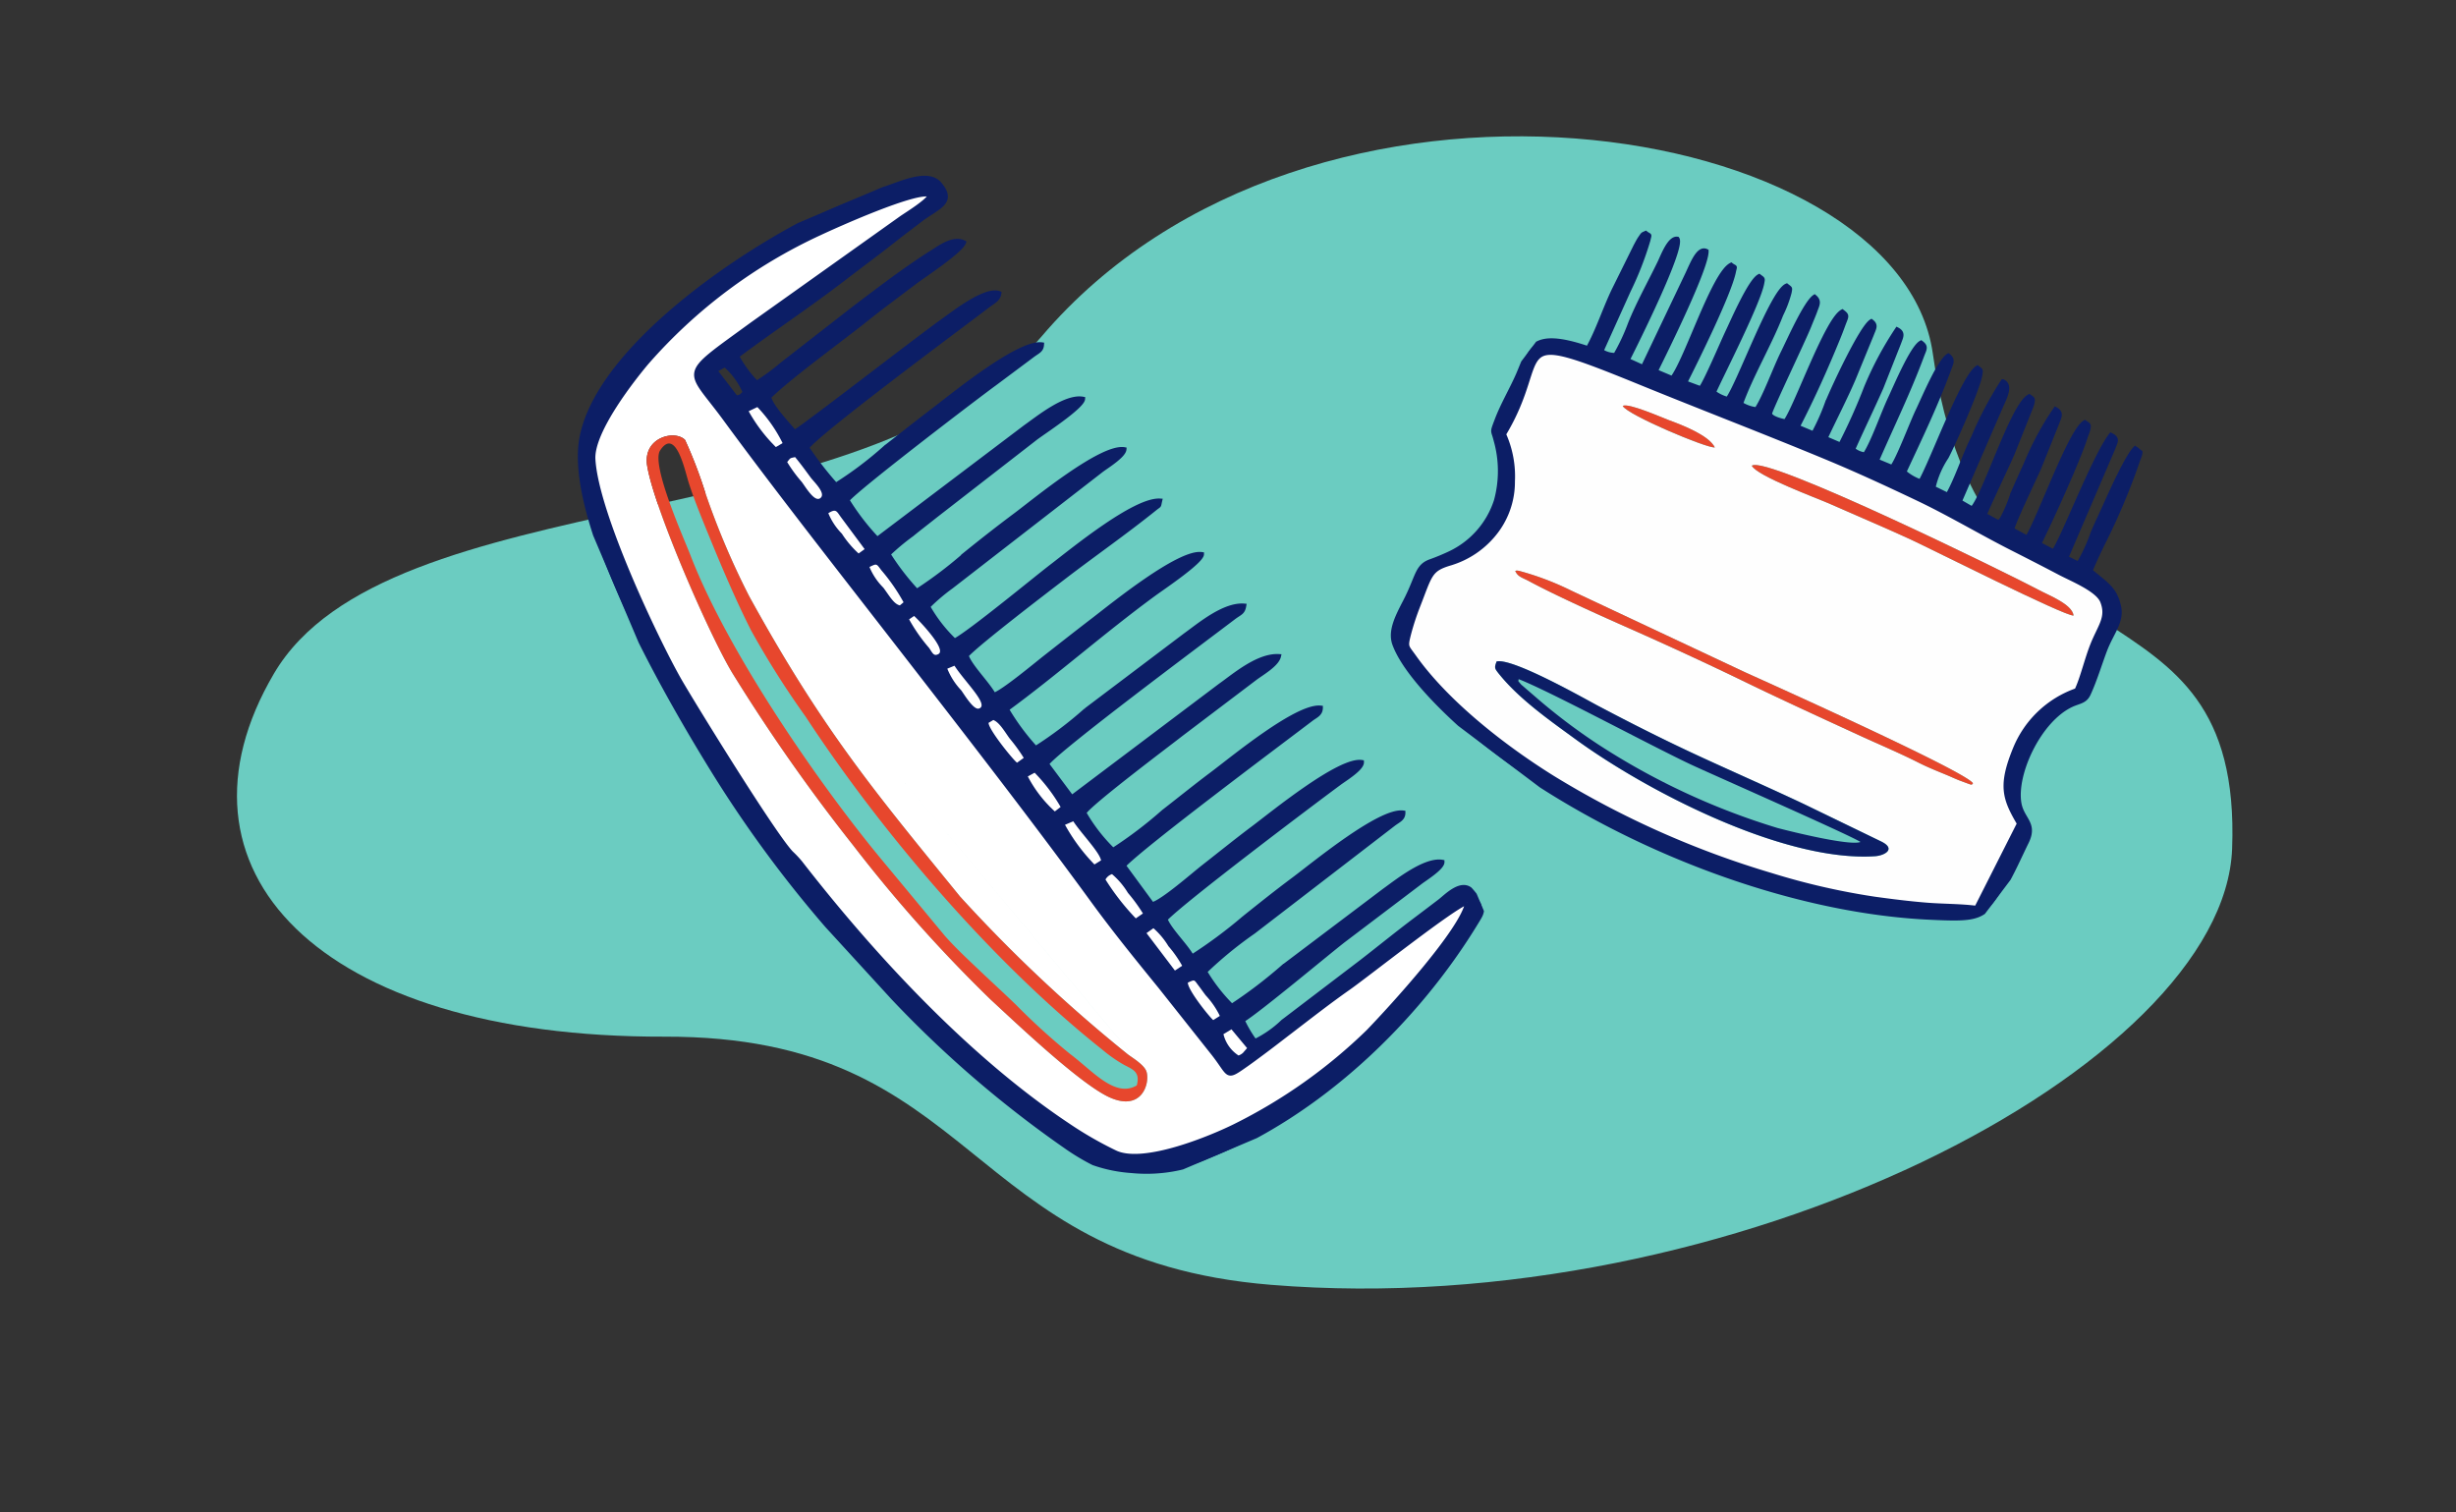 <svg xmlns="http://www.w3.org/2000/svg" xmlns:xlink="http://www.w3.org/1999/xlink" width="231.73" height="142.655" viewBox="0 0 231.73 142.655">
  <rect x="0" y="0" width="231.73" height="142.655" fill="#333333" stroke="none"/>
  <defs>
    <clipPath id="clip-path">
      <rect id="Rectangle_16227" data-name="Rectangle 16227" width="231.73" height="142.655" transform="translate(0 0)" fill="#fff"/>
    </clipPath>
    <clipPath id="clip-path-2">
      <rect id="Rectangle_16172" data-name="Rectangle 16172" width="186.46" height="107.432" fill="#6bccc1"/>
    </clipPath>
    <clipPath id="clip-path-3">
      <rect id="Rectangle_16182" data-name="Rectangle 16182" width="66.278" height="59.525" fill="none"/>
    </clipPath>
    <clipPath id="clip-path-4">
      <rect id="Rectangle_16183" data-name="Rectangle 16183" width="63.523" height="96.387" fill="none"/>
    </clipPath>
  </defs>
  <g id="Group_31593" data-name="Group 31593" transform="translate(-896 -1044.442)">
    <g id="Mask_Group_57" data-name="Mask Group 57" transform="translate(896 1044.442)" clip-path="url(#clip-path)">
      <g id="Group_30841" data-name="Group 30841" transform="translate(15.868 4.127)">
        <g id="Group_30774" data-name="Group 30774" transform="translate(0 0)">
          <g id="Group_30753" data-name="Group 30753" transform="translate(0 25.95) rotate(-8)" clip-path="url(#clip-path-2)">
            <path id="Path_41743" data-name="Path 41743" d="M90.342,104.734c-28.706-6.459-23.861-27.075-53.4-31.147C4.412,69.1-8.01,51.22,5.212,34.551s57.134-4.527,76.139-21.412c29.187-25.93,83.071-9.2,83.071,13.3,0,32.329,26.2,23.738,21.464,50.173C182.274,96.759,133,114.331,90.342,104.734" transform="translate(0 0)" fill="#6bccc1"/>
          </g>
        </g>
        <g id="Group_30787" data-name="Group 30787" transform="matrix(-0.799, -0.602, 0.602, -0.799, 161.943, 94.664)">
          <g id="Group_30786" data-name="Group 30786" clip-path="url(#clip-path-3)">
            <path id="Path_41816" data-name="Path 41816" d="M9.274,42.025c.546-.54,14.6-3.086,16.547-3.508,2.688-.582,5.409-1.274,8.1-1.9,1.388-.323,7.112-2.054,8.09-1.567-.447,1.636-25.789,6.484-28.587,6.912-1.155.177-3.4.839-4.152.063m36.567-7.7c.513-.516,8.4-2.509,9.285-2.105-.19.559-3.739,1.387-4.258,1.545-1.319.4-3.916,1.136-5.027.56M7.33,23.684c.076-.254-.262-.127,1.076-.526.481-.144.948-.233,1.415-.356.932-.245,1.877-.5,2.8-.662,2.039-.367,4.026-.876,5.856-1.273,3.905-.849,7.974-1.743,11.815-2.5,3.752-.736,7.9-1.636,11.663-2.513,2.843-.663,7.369-1.7,10.282-2.146.712-.109,1.092-.317,1.63-.011-.239.219.2-.054-.275.216a26.642,26.642,0,0,1-5.06,1.478L30.8,19.109c-2.716.61-22.232,5.046-23.471,4.574m42.8-17.865c-.958,1.194-8.82,2.206-10.116,2.414-3.667.589-7.181,1.225-10.734,2-3.462.753-6.853,1.556-10.384,2.29L10.98,14.08c-1.623.331-1.1-.855-.417-1.444,6.46-5.593,20.793-8.061,29.224-8.194,3.077-.049,6.551-.174,9.525.592.625.161.633.213.818.784M0,14.486,1.575,23.27c2.533,1.047,3.594,1.778,4.546,5.4a9.74,9.74,0,0,1-1.315,7.9c.225,1.157,1,2.909,1.385,4.312.508,1.865.333,2.985,1.715,3.838,1.019.629,3.524-.053,4.83-.266,1.66-.27,3.322-.561,4.974-.855C21,43,24.375,42.65,27.617,41.987c3.3-.675,6.247-1.313,9.405-2.128,6-1.55,12.092-3.3,18.055-4.875,13.734-3.627,8.314-2.755,7.4-11.63a9.669,9.669,0,0,1-3.341-3.042,7.742,7.742,0,0,1-1.584-5.161,8.461,8.461,0,0,1,1.636-4.572c1.211-1.64.854-1.978-.031-5.165A23.842,23.842,0,0,0,58.3,2.947c-.523-1.252-.489-1.069-1.745-1.466C51.478-.126,44.639-.231,39.25.256A86.287,86.287,0,0,0,17.335,5.3,65.874,65.874,0,0,0,8.13,9.421c-1.482.831-2.761,1.563-4.122,2.422S1.392,13.682,0,14.486" transform="translate(0.979 1.21)" fill="#fefefe" fill-rule="evenodd"/>
            <path id="Path_41817" data-name="Path 41817" d="M.979,15.7c1.392-.8,2.634-1.775,4.008-2.642s2.64-1.592,4.122-2.422a65.885,65.885,0,0,1,9.205-4.118A86.283,86.283,0,0,1,40.229,1.466c5.389-.486,12.228-.382,17.31,1.226,1.256.4,1.221.214,1.745,1.466a23.879,23.879,0,0,1,.849,2.466c.885,3.187,1.243,3.525.031,5.165a8.461,8.461,0,0,0-1.636,4.572,7.742,7.742,0,0,0,1.584,5.161,9.669,9.669,0,0,0,3.341,3.042c.918,8.875,6.337,8-7.4,11.63C50.093,37.769,44,39.52,38,41.07c-3.159.815-6.1,1.452-9.405,2.128-3.242.663-6.615,1.018-9.908,1.606-1.652.295-3.314.586-4.974.855-1.306.212-3.811.895-4.83.266-1.381-.853-1.206-1.973-1.715-3.838-.382-1.4-1.16-3.154-1.385-4.312a9.74,9.74,0,0,0,1.315-7.9c-.952-3.62-2.013-4.351-4.546-5.4ZM11.521,47.564c.278,1.079.5,2.156.7,3.254A61.453,61.453,0,0,0,14.2,58.544c.181.565.191,1.029.858.977.3-.827-.633-4.857-.884-5.977-.234-1.04-.428-1.983-.666-2.972a16,16,0,0,1-.691-3.159l1.267-.235,2.661,10.855c.2.68.162,1.074.94.925.043-2.584-2.43-11.138-2.275-12.033l1.5-.253c.423,2.258,1.753,8.354,2.562,10.684.049.142.187.636.251.761.191.376.175.333.646.318C21,57,18.362,48.687,18.158,46.465l1.6-.239c.285.455,1.229,5.183,1.458,6.146l1.21,4.478c.168.549.2,1.018.908.908a28.186,28.186,0,0,0-.92-5.949c-.188-.934-.425-1.892-.646-2.851a13.728,13.728,0,0,1-.629-2.485c0-.756-.025-.2.145-.5l1.388-.2c.478,1.979.9,4.139,1.353,6.136L25.2,56.216a4.555,4.555,0,0,0,.213.685c.2.39.172.335.616.331.792-1.555-2.277-10.024-2.067-11.7l1.338-.165,2.2,9.137c.273,1.083.427,2.557,1.369,2.358a33.752,33.752,0,0,0-.949-5.9c-.358-1.918-1.09-3.929-1.347-5.781l1.488-.287a8.7,8.7,0,0,1,.753,3.076c.206,1.3,1.526,7.031,2.152,8.144.208.37.133.33.6.339.572-1.543-1.9-9.587-2.177-11.806a4.682,4.682,0,0,1,1.762-.213c.755,3.546,1.415,6.877,2.469,10.333.153.5.192.947.819.937.369-.971-.56-4.586-.815-5.862-.258-1.294-1.282-4.729-1.276-5.725l1.51-.389c.85,3.558,1.5,6.934,2.536,10.419.212.716.17,1,.834.991.415-.848-.583-4.788-.822-5.937-.335-1.611-1.191-4.209-1.3-5.673a2.005,2.005,0,0,1,1.189-.286c.482,2.09.884,4.149,1.369,6.237L38.88,53.89c.165.514.2,1.009.9.885a31.834,31.834,0,0,0-.95-6.1,55.851,55.851,0,0,1-1.325-5.8L39,42.509c.436,2.055.779,4.113,1.258,6.069L41.4,52.939c.185.639.171.982.784.986.416-.976-.888-7.139-1.32-8.737a20.783,20.783,0,0,1-.685-3l1.569-.4c.508,3.008,1.186,5.97,1.956,8.9.122.465.221.817.377,1.329.276.907.17.989.843.992.712-1.51-1.939-9.793-1.954-11.5.308-.173,1.315-.6,1.608-.31.184.181,1.646,7.484,2.017,8.831.146.528.276,1.083.415,1.527.169.541.2.961.844.99.338-.941-.543-4.724-.777-5.974-.318-1.7-1.152-4.355-1.239-5.8a3.381,3.381,0,0,1,1.489-.471c.849,2.732,1.224,6.165,2.028,9a10.837,10.837,0,0,0,.632,2.149c.209.4.118.339.6.351.769-1.251-1.993-10.168-1.99-11.89a3.669,3.669,0,0,1,1.42-.281c.416,1.842,1.726,9.341,2.564,10.978.2.4.15.342.612.346.427-.851-.542-4.849-.773-5.989-.222-1.093-1.219-5.058-1.184-5.784l1.5-.448c.362,2.024,1.693,9.167,2.613,11.1.276.582.066.376.6.384.833-1.663-2.038-9.705-1.994-11.883l1.64-.412c.427,2.291,2.019,10.7,2.989,11.928.817-.151.389-1.65.145-2.8l-1.941-9.534,1.558-.349c.275,1.544,2.13,11.613,3.131,11.958.654-.352.139-2.085,0-2.761-.413-2.081-.72-4.357-1.264-6.349a19.1,19.1,0,0,1-.662-3.162,2.284,2.284,0,0,1,1.28-.487L62.2,42.43a30.758,30.758,0,0,0,1.389,4.945c.269.581.073.378.6.391.169-.307.153-.211.134-.7-.01-.26-.07-.582-.107-.844L63.36,41.67c-.373-1.883-1.118-4.027-1.357-5.863,5.414-1.788,4.388-3.353,3.763-5.96-.345-1.44-.533-3.126-.956-4.582-.393-1.351-.258-.949-1.054-1.6a10.616,10.616,0,0,1-3.478-4.545,8.3,8.3,0,0,1,.517-6.644c.273-.518.617-1.109.97-1.642.774-1.17.093-1.842-.353-4.436-.268-1.557-.5-3.132-1.633-3.865C56.921.687,50.294.057,46.854.007,32.72-.2,15.667,4.355,4.062,12.238,0,15-.2,15.3.092,18.828.2,20.17.661,22.107.925,23.5c.371,1.959,1.619,1.438,2.768,2.522C5.744,27.959,6.918,33.429,5.324,36.4c-.367.686-.82,1-.653,1.78.3,1.39.854,2.884,1.245,4.224.494,1.694.307,3.111,1.42,4.078,1.337,1.161,2.294.962,4.184,1.079" transform="translate(0 0)" fill="#0c1e66" stroke="#0c1e66" stroke-width="0.4" fill-rule="evenodd"/>
            <path id="Path_41818" data-name="Path 41818" d="M2.568,8.472C3.113,7.577,8.188,5.4,9.6,4.82A66.1,66.1,0,0,1,27.84.935a55.479,55.479,0,0,1,7.436.018l1.767.117c.735.151.311.091.527.264-3.139.876-13.5,2.451-17.754,3.33C17.958,5.048,3.833,8.381,2.568,8.472M40.222,1.415C40.037.844,40.029.792,39.4.631,36.43-.135,32.956-.01,29.879.038,21.449.172,7.115,2.64.655,8.233c-.68.589-1.206,1.775.417,1.444l7.915-1.56c3.531-.734,6.922-1.537,10.384-2.29,3.553-.773,7.068-1.409,10.734-2,1.3-.208,9.158-1.22,10.116-2.414" transform="translate(10.886 5.614)" fill="#0c1e66" fill-rule="evenodd"/>
            <path id="Path_41819" data-name="Path 41819" d="M0,10.143c1.239.471,20.755-3.965,23.471-4.574L41.2,1.854A26.644,26.644,0,0,0,46.259.376c.479-.269.036,0,.275-.216C46-.146,45.616.062,44.9.171c-2.912.446-7.439,1.483-10.282,2.146-3.76.877-7.911,1.777-11.663,2.513-3.841.753-7.909,1.647-11.815,2.5-1.83.4-3.817.906-5.856,1.273-.921.165-1.866.417-2.8.662-.468.123-.934.212-1.415.356-1.338.4-1,.273-1.076.526" transform="translate(8.309 14.75)" fill="#e7472d" fill-rule="evenodd"/>
            <path id="Path_41820" data-name="Path 41820" d="M0,7.06C.755,7.837,3,7.174,4.151,7,6.95,6.569,32.292,1.722,32.739.086c-.978-.487-6.7,1.244-8.09,1.566-2.693.626-5.414,1.318-8.1,1.9C14.6,3.974.546,6.52,0,7.06" transform="translate(10.253 36.174)" fill="#e7472d" fill-rule="evenodd"/>
            <path id="Path_41821" data-name="Path 41821" d="M0,2.159C1.111,2.735,3.709,2,5.027,1.6,5.546,1.441,9.1.613,9.285.054,8.4-.35.513,1.643,0,2.159" transform="translate(46.821 33.38)" fill="#e7472d" fill-rule="evenodd"/>
          </g>
        </g>
        <g id="Group_30789" data-name="Group 30789" transform="translate(128.581 92.271) rotate(157)">
          <g id="Group_30788" data-name="Group 30788" clip-path="url(#clip-path-4)">
            <path id="Path_41822" data-name="Path 41822" d="M45.446,45.314,34.1,8.009c.14-1.148,1.889-3.282,4.141-.864,2.057,2.208,5.387,9.907,6.737,12.895A135.382,135.382,0,0,1,51.22,38.454a171.087,171.087,0,0,1,4.134,19.334c.619,4.062.752,17.283-.221,21.268-.644,2.639-3.747,2.141-4.246.847a42.959,42.959,0,0,1,.193-5.377,73.576,73.576,0,0,0,0-10.572C49.625,49.718,47.45,42.57,43.839,30.114a140.343,140.343,0,0,0-8.781-19.94c-.347-.567-1.031-1.537-.955-2.165M0,10.888c1.149.222,11.415-2.605,13.446-3.038,2.233-.476,4.467-1.076,6.705-1.651,1.141-.293,2.1-.552,3.282-.836.612-.147,1.113-.272,1.715-.4,2.463-.526,1.753-.38,2.546,2.4l2.077,7.525c.939,3.246,1.886,6.511,2.7,10.013,2.184,9.4,5.194,20.742,7.705,30.241,1.977,7.476,4.7,17.609,6.465,25.116,1.4,5.947,2.569,5.26-5.865,7.229L23.9,91.217c-.722.143-2.961.484-3.321.926.847,1.012,9.627.809,10.98.753a48.838,48.838,0,0,0,19.784-4.852c1.643-.828,7.325-3.911,8.229-6.438,1.731-4.838,1.167-17.973.666-22.3-.25-2.159-2.466-16.847-3.35-19.193a9.457,9.457,0,0,1-.438-1.191C53.579,28.087,49.124,15.763,42.933,6.332A35.083,35.083,0,0,0,39.8,2.179C37.826-.077,30.771-.095,28.4.052a49.56,49.56,0,0,0-15.049,3.29C10.418,4.591,1.472,8.675,0,10.888" transform="translate(1.13 1.808)" fill="#fff" fill-rule="evenodd"/>
            <path id="Path_41823" data-name="Path 41823" d="M45.072,83.625c.527-.194.42-.212.96-.135l.813,3.158-1.055.1a7.031,7.031,0,0,1-.718-3.122M44.4,77.744a14.975,14.975,0,0,1,1.041,4.119l-.91.037a13.632,13.632,0,0,1-.862-4.056Zm-.959-3.968a13.2,13.2,0,0,1,.528,2.245c-.467.25-.355.237-.877.137-.255-.872-.4-1.52-.6-2.349-.121-.5-.81-2.03-.022-2.143.624-.09.83,1.59.966,2.11M42.277,70.07c-.832.121-.788-.1-.943-.789l-.886-3.671.684-.156a9.386,9.386,0,0,1,.724,2.339,5.95,5.95,0,0,1,.421,2.277m-1.592-6.188c-.778.03-.718.056-.908-.714a17.783,17.783,0,0,1-.751-3.609l.436-.134c.476.342.549,1.2.782,2.149a5.973,5.973,0,0,1,.441,2.307M38.5,54.663a15.8,15.8,0,0,1,.678,3.207l-.556.111c-.066-.068-1.665-4.077-.729-4.2.54-.071.489.35.608.884m-1.229-4.873a6.481,6.481,0,0,1,.409,2.389l-.732-.007c-.321-1.835-1.608-4.745-.534-4.616.525.063.755,1.819.858,2.233m-1.693-3.764c-.463-.433-.577-1.55-.743-2.218a15.981,15.981,0,0,1-.506-2.193l.758-.171c.234.376,1.251,3.909,1.008,4.51ZM33.6,35.818a11.825,11.825,0,0,1,1.055,4.034l-.729.072a16.253,16.253,0,0,1-.994-3.932Zm-1.487-6.067a17.312,17.312,0,0,1,1.1,4.526l-.848,0c-.242-1.346-1.139-3.628-.972-4.417Zm-1.17-1.489a7.262,7.262,0,0,1-.689-2.212,15.58,15.58,0,0,1-.545-2.342l.8-.163a22.577,22.577,0,0,1,1.2,4.492,1.076,1.076,0,0,1-.763.225m-1.6-6.222a7.156,7.156,0,0,1-.64-2.11,11.016,11.016,0,0,1-.471-2.211l.805-.148,1.087,4.3Zm-1.8-6.633c-.1-.376-.178-.763-.274-1.142a7.874,7.874,0,0,1-.465-2.288l.727-.118c.191.33,1.111,3.538.825,4.189-.755.019-.64.032-.813-.64M26.154,7.917a1.175,1.175,0,0,1,.489-.067,3.33,3.33,0,0,1,.522,2.409l-.873.124-.666-2.207ZM1.131,12.7C2.6,10.483,11.549,6.4,14.485,5.149a49.562,49.562,0,0,1,15.049-3.29c2.367-.146,9.423-.128,11.4,2.128A35.106,35.106,0,0,1,44.064,8.14c6.19,9.43,10.646,21.754,13.518,32.588a9.464,9.464,0,0,0,.438,1.191c.884,2.346,3.1,17.034,3.35,19.193.5,4.328,1.065,17.464-.666,22.3-.9,2.527-6.586,5.61-8.229,6.438A48.841,48.841,0,0,1,32.691,94.7c-1.353.055-10.133.259-10.98-.753.36-.442,2.6-.783,3.321-.926L41.906,89.3c8.434-1.97,7.26-1.283,5.865-7.229-1.761-7.507-4.488-17.64-6.465-25.117-2.512-9.5-5.521-20.84-7.705-30.241-.814-3.5-1.761-6.766-2.7-10.013L28.825,9.172c-.793-2.784-.083-2.929-2.546-2.4-.6.129-1.1.253-1.715.4-1.181.284-2.141.543-3.282.836-2.239.575-4.473,1.176-6.705,1.651-2.031.433-12.3,3.26-13.446,3.038M24.693,8.487a11.371,11.371,0,0,1,.3,2.271c-1.6.208-9.825,2.708-11.678,3.2L4.475,16.185c-.571.149-2.473.436-2.674.96,1.418.935,4.9-.083,6.1-.339l11.572-2.893A44.052,44.052,0,0,1,25.4,12.4a16.164,16.164,0,0,1,1.06,3.975,37.35,37.35,0,0,1-5.68,1.662l-16.161,4.2c-.571.138-1.02.1-1.241.629,1.906,1.144,9.708-1.191,11.959-1.739,2.023-.493,3.827-1,5.751-1.537a44.738,44.738,0,0,1,5.951-1.44c.126,1.216.958,3.107.93,4.233-2.215.966-17.09,4.679-20.153,5.407-.628.15-2.481.419-2.7.991,1.792,1.134,9.665-1.174,11.826-1.706,1.987-.49,3.788-1.01,5.749-1.534,1.239-.331,4.829-1.529,5.875-1.387l1.044,4.423c-2.429,1.056-17.891,4.84-21.676,5.8-.524.133-1.014.085-1.254.643,1.951,1.108,9.5-1.152,11.854-1.732,1.953-.482,3.673-.978,5.642-1.5a39.685,39.685,0,0,1,5.792-1.467A15.978,15.978,0,0,1,31.1,34.623c-.916.641-10,2.879-11.3,3.235L11.294,40c-.75.189-2.4.372-2.878,1.038,1.785.888,4.654-.057,6.19-.383l17-4.235.935,3.815c-1.353.862-18.123,4.935-21.607,5.821-.746.19-1,.068-1.363.648,1.7.892,4.671-.044,6.146-.37l11.46-2.868a36.9,36.9,0,0,1,5.757-1.444A21.975,21.975,0,0,1,34,46.47c-5.442,1.268-11.359,3.246-17.1,4.586-.908.212-5.276,1.048-5.555,1.68,1.821,1.127,9.556-1.11,11.731-1.672,1.982-.511,3.7-.978,5.638-1.5,1.045-.28,5.051-1.495,5.887-1.378.1,1.188,1.028,3.389.919,4.429-1.469.68-9.562,2.744-11.247,3.18-3.539.916-7.032,1.639-10.546,2.636-.567.161-.368,0-.726.493C15.136,60,22.413,57.85,24.791,57.24c1.864-.478,9.548-2.764,11.22-2.9a13.968,13.968,0,0,1,1.048,3.947,18.05,18.05,0,0,1-2.741.862L16.94,63.734c-.575.138-2.456.43-2.729.968,1.837,1.183,9.661-1.147,11.859-1.685,1.942-.476,3.766-.966,5.637-1.5a39.883,39.883,0,0,1,5.757-1.467A23.607,23.607,0,0,1,38.569,64.3a21.313,21.313,0,0,1-2.753.834c-.958.279-1.871.511-2.81.773L21.5,68.95c-.851.217-5.23.986-5.557,1.66,1.408.941,4.7-.033,6.022-.311l17.017-4.271a22.531,22.531,0,0,1,1.163,4.482c-1.452.734-15.129,4.221-17.045,4.663L18.78,76.229c-.688.177-1.018.095-1.274.619,1.88,1.126,9.544-1.111,11.765-1.678,1.954-.5,3.706-.979,5.641-1.5a34.357,34.357,0,0,1,5.671-1.418,31.146,31.146,0,0,1,1.125,4.285c-1.185.866-18.059,4.93-21.042,5.691-.548.14-1.043.125-1.342.641,1.015.973,4.794-.069,5.9-.309,2.767-.6,16.524-4.249,17-4.191.3.981,1.1,3.1.92,3.975-2.392.968-8.6,2.4-11.226,3.14-1.9.538-3.665.943-5.656,1.451-.873.223-5.118.986-5.741,1.647.71.852,2.291.462,3.09.334,2.91-.469,5.852-1.236,8.71-1.948l8.454-2.248a20.31,20.31,0,0,1,2.921-.693,10.994,10.994,0,0,1,.721,3.055c-3.838.946-8.105,1.743-11.97,2.748-2.073.539-3.939.976-6,1.541-1.024.281-1.935.5-2.94.761-1.946.506-3.737.195-3.036,2.431.5,1.606,3.328,1.472,4.8,1.6a51.226,51.226,0,0,0,6.763.175c8.243-.387,23.865-3.436,28.779-10.455,4.687-6.694,2.087-26.482,1.037-33.43A114.137,114.137,0,0,0,57.6,34.3l-3.083-8.717a104.429,104.429,0,0,0-9.5-19.246,20.793,20.793,0,0,0-1.8-2.483,13.588,13.588,0,0,0-3.021-2.083A14.377,14.377,0,0,0,33,.008C21.827-.218,9.894,4.266.946,10.734c-.537.388-.909.614-.946,1.4a9.027,9.027,0,0,0,.4,1.612c.586,1.047,2.412.256,3.047.093,1.079-.275,1.97-.5,3.062-.773,1.99-.5,3.991-1.08,5.969-1.6l9.061-2.308a10.381,10.381,0,0,1,3.159-.67" transform="translate(0 0)" fill="#0c1e66" stroke="#0c1e66" stroke-width="0.4" fill-rule="evenodd"/>
            <path id="Path_41824" data-name="Path 41824" d="M1.356,1.154C3.719.848,4.645,4.037,5.982,6.334a62.382,62.382,0,0,1,2.894,6.284c.637,1.5,1.254,2.834,1.9,4.326.579,1.338,1.246,2.814,1.733,4.276l2.7,9.011c2.711,9.09,5.689,23.753,5.366,33.412-.058,1.739.106,9.351-1.235,10.235-2.213,1.46-1.416-2.606-1.3-3.751.156-1.527.185-3.6.206-5.09.047-3.343.053-6.895-.165-10.124A83.264,83.264,0,0,0,16.524,45.4C14.17,32.42,9.363,17.171,3.013,5.5A13.36,13.36,0,0,0,1.784,3.518C1.22,2.773.47,2.261,1.356,1.154M9.742,24.075c3.611,12.456,5.786,19.6,7.242,33.839a73.61,73.61,0,0,1,0,10.572,42.941,42.941,0,0,0-.193,5.377c.5,1.294,3.6,1.793,4.246-.847.973-3.985.841-17.206.221-21.268a171.08,171.08,0,0,0-4.134-19.334A135.382,135.382,0,0,0,10.884,14C9.534,11.013,6.2,3.314,4.147,1.106,1.894-1.312.146.821.006,1.97c-.076.628.607,1.6.955,2.165A140.352,140.352,0,0,1,9.742,24.075" transform="translate(35.228 7.847)" fill="#e7472d" fill-rule="evenodd"/>
            <path id="Path_41829" data-name="Path 41829" d="M0,.163A15.586,15.586,0,0,0,.545,2.505a7.261,7.261,0,0,0,.689,2.212A1.077,1.077,0,0,0,2,4.492,22.575,22.575,0,0,0,.8,0Z" transform="translate(29.709 23.545)" fill="#fff" fill-rule="evenodd"/>
            <path id="Path_41830" data-name="Path 41830" d="M.021.113C-.147.9.751,3.184.993,4.53l.848,0A17.31,17.31,0,0,0,.746,0Z" transform="translate(31.367 29.751)" fill="#fff" fill-rule="evenodd"/>
            <path id="Path_41831" data-name="Path 41831" d="M.021.1A13.629,13.629,0,0,0,.883,4.156l.91-.038A14.978,14.978,0,0,0,.751,0Z" transform="translate(43.644 77.744)" fill="#fff" fill-rule="evenodd"/>
            <path id="Path_41832" data-name="Path 41832" d="M.99,4.5c.521.1.409.113.877-.137a13.176,13.176,0,0,0-.528-2.245C1.2,1.594,1-.086.372,0c-.788.113-.1,1.642.022,2.143.2.829.34,1.477.6,2.349" transform="translate(42.098 71.663)" fill="#fff" fill-rule="evenodd"/>
            <path id="Path_41833" data-name="Path 41833" d="M0,.171A15.98,15.98,0,0,0,.505,2.364c.167.668.28,1.785.743,2.218l.517-.072C2.009,3.909.993.375.758,0Z" transform="translate(34.325 41.443)" fill="#fff" fill-rule="evenodd"/>
            <path id="Path_41834" data-name="Path 41834" d="M.954,4.62l.732.007a6.479,6.479,0,0,0-.409-2.389C1.175,1.823.945.067.42,0-.654-.125.633,2.786.954,4.62" transform="translate(35.989 47.552)" fill="#fff" fill-rule="evenodd"/>
            <path id="Path_41835" data-name="Path 41835" d="M0,.148A11.018,11.018,0,0,0,.471,2.36a7.158,7.158,0,0,0,.64,2.11l.781-.17L.805,0Z" transform="translate(28.23 17.57)" fill="#fff" fill-rule="evenodd"/>
            <path id="Path_41836" data-name="Path 41836" d="M0,.156.886,3.827c.155.692.111.91.943.789a5.948,5.948,0,0,0-.421-2.277A9.392,9.392,0,0,0,.684,0Z" transform="translate(40.448 65.454)" fill="#fff" fill-rule="evenodd"/>
            <path id="Path_41837" data-name="Path 41837" d="M0,.174A16.257,16.257,0,0,0,.995,4.106l.729-.072A11.821,11.821,0,0,0,.668,0Z" transform="translate(32.931 35.818)" fill="#fff" fill-rule="evenodd"/>
            <path id="Path_41838" data-name="Path 41838" d="M.01.134A17.784,17.784,0,0,0,.761,3.743c.19.77.13.743.908.714a5.973,5.973,0,0,0-.441-2.307C.995,1.2.922.342.446,0Z" transform="translate(39.017 59.425)" fill="#fff" fill-rule="evenodd"/>
            <path id="Path_41839" data-name="Path 41839" d="M.01.118A7.869,7.869,0,0,0,.475,2.407c.1.38.177.767.274,1.142.173.672.058.659.813.64C1.847,3.538.928.33.737,0Z" transform="translate(26.795 11.857)" fill="#fff" fill-rule="evenodd"/>
            <path id="Path_41840" data-name="Path 41840" d="M1.022,4.209l.556-.11A15.8,15.8,0,0,0,.9.891C.782.358.833-.063.293.008c-.936.124.664,4.133.729,4.2" transform="translate(37.596 53.772)" fill="#fff" fill-rule="evenodd"/>
            <path id="Path_41841" data-name="Path 41841" d="M0,.325.666,2.533l.873-.124A3.33,3.33,0,0,0,1.016,0,1.175,1.175,0,0,0,.528.067Z" transform="translate(25.626 7.85)" fill="#fff" fill-rule="evenodd"/>
          </g>
        </g>
      </g>
    </g>
  </g>
</svg>
